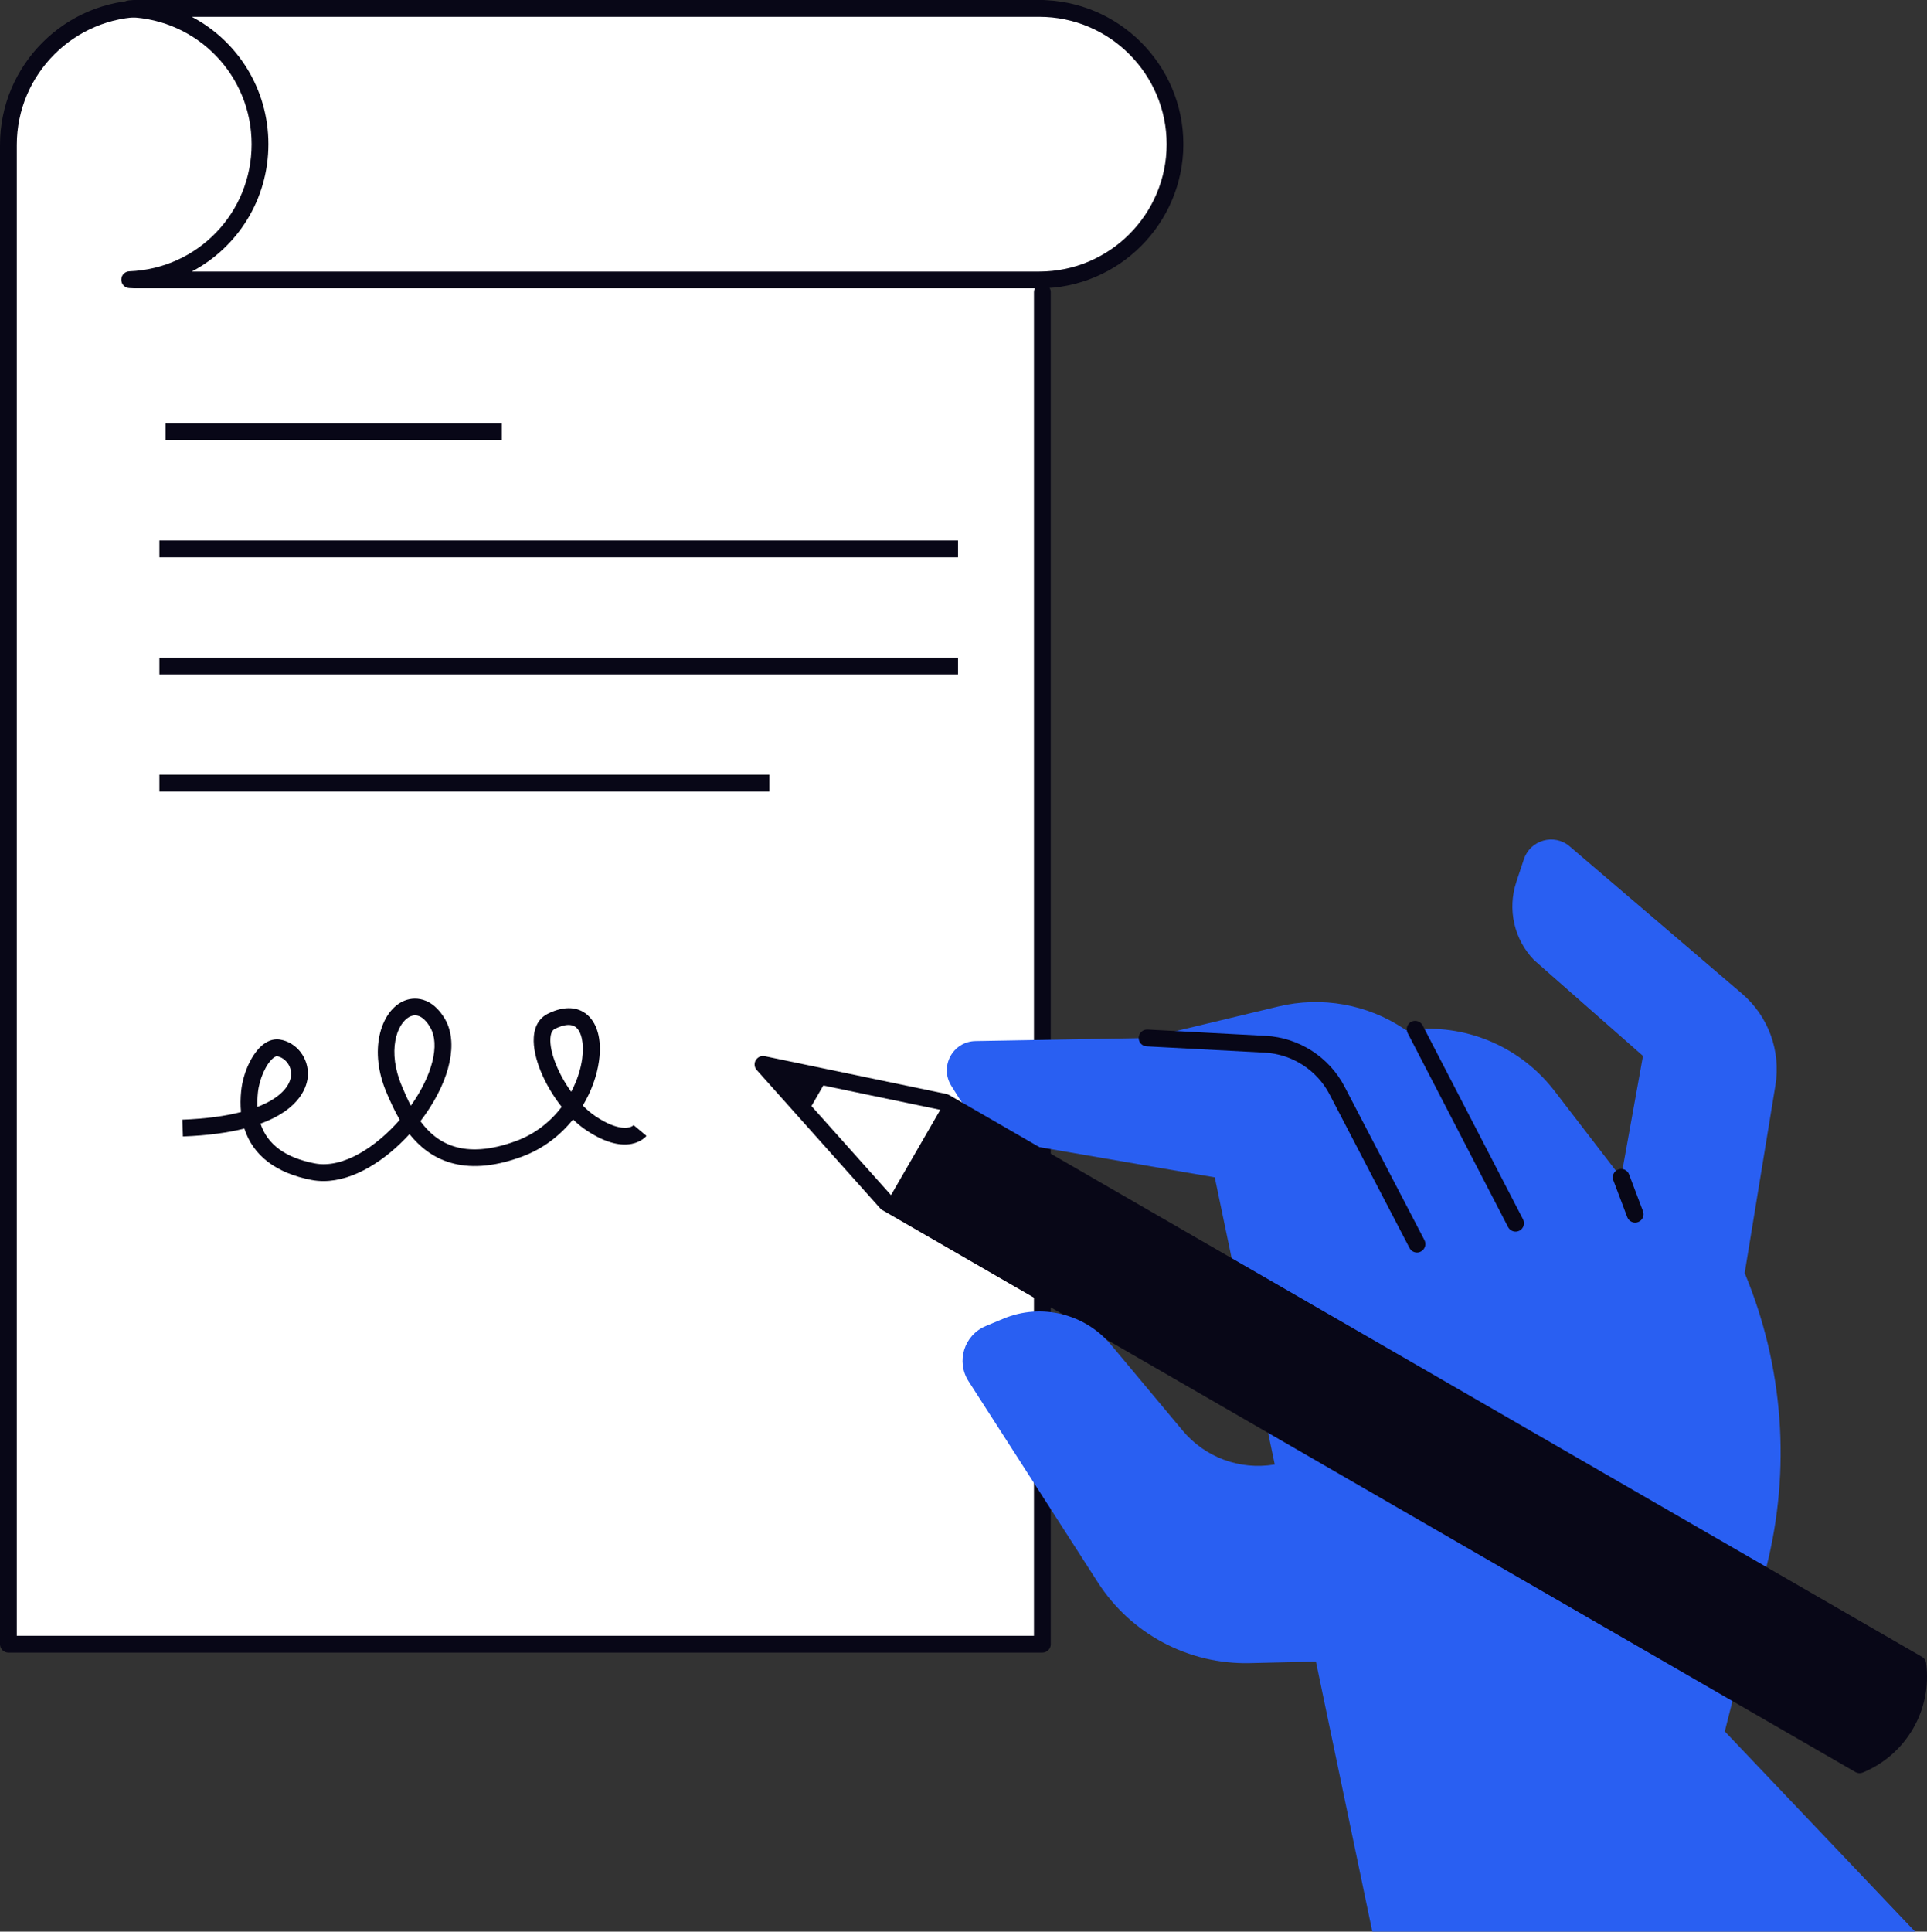 <svg width="229.46" height="229.97" viewBox="0 0 229.46 229.97" fill="none" xmlns="http://www.w3.org/2000/svg" xmlns:xlink="http://www.w3.org/1999/xlink">
    <rect x="0" y="0" width="229.46" height="229.97" fill="#333333" stroke="none"/>
    <desc>
        Created with Pixso.
    </desc>
    <defs>
        <clipPath id="clip2_1642">
            <rect id="Design set-01-22" width="229.46" height="229.97" fill="white"/>
        </clipPath>
    </defs>
    <g clip-path="url(#clip2_1642)">
        <path id="path" d="M124.12 34.78L124.12 195.76L1 195.76L1 17.25C1 8.27 8.27 1 17.25 1L124.12 1L124.12 34.78Z" fill-rule="nonzero" fill="#FFFFFF"/>
        <path id="path" d="M124.12 196.75L1 196.75C0.45 196.75 0 196.3 0 195.75L0 17.25C0 7.74 7.74 0 17.25 0L124.12 0C124.67 0 125.12 0.45 125.12 1C125.12 1.55 124.67 2 124.12 2L17.25 2C8.84 2 2 8.84 2 17.25L2 194.75L123.12 194.75L123.12 34.78C123.12 34.23 123.57 33.78 124.12 33.78C124.67 33.78 125.12 34.23 125.12 34.78L125.12 195.76C125.12 196.3 124.67 196.75 124.12 196.75Z" fill-rule="nonzero" fill="#080717"/>
        <path id="path" d="M123.75 1L16.07 1C15.85 1 15.64 1.02 15.43 1.03C24.06 1.37 30.96 8.45 30.96 17.16C30.96 25.87 24.06 32.95 15.43 33.29C15.64 33.3 15.85 33.32 16.07 33.32L123.74 33.32C132.67 33.32 139.9 26.08 139.9 17.16C139.91 8.24 132.68 1 123.75 1Z" fill-rule="nonzero" fill="#FFFFFF"/>
        <path id="path" d="M123.75 34.33L16.07 34.33C15.92 34.33 15.76 34.32 15.61 34.31L15.4 34.3C14.86 34.28 14.44 33.84 14.44 33.3C14.44 32.76 14.86 32.32 15.4 32.3C23.57 31.98 29.96 25.33 29.96 17.17C29.96 9 23.56 2.36 15.4 2.04C14.86 2.02 14.44 1.58 14.44 1.04C14.44 0.5 14.86 0.06 15.4 0.04L15.62 0.03C15.77 0.01 15.92 0 16.07 0L123.74 0C133.2 0 140.91 7.7 140.91 17.16C140.91 26.62 133.21 34.33 123.75 34.33ZM22.84 32.33L123.75 32.33C132.11 32.33 138.92 25.53 138.92 17.17C138.92 8.81 132.11 2 123.75 2L22.84 2C28.29 4.87 31.96 10.58 31.96 17.16C31.96 23.75 28.29 29.45 22.84 32.33Z" fill-rule="nonzero" fill="#080717"/>
        <rect id="rect" x="19.71" y="50.41" width="40.05" height="2" fill="#080717"/>
        <rect id="rect" x="18.98" y="64.35" width="95.1" height="2" fill="#080717"/>
        <rect id="rect" x="18.98" y="78.29" width="95.1" height="2" fill="#080717"/>
        <rect id="rect" x="18.98" y="92.23" width="72.63" height="2" fill="#080717"/>
        <path id="path" d="M38.52 140.61C38.05 140.61 37.58 140.57 37.11 140.48C32.85 139.67 30.12 137.55 29.1 134.36C27.18 134.84 24.78 135.19 21.78 135.3L21.71 133.3C24.56 133.19 26.87 132.87 28.7 132.39C28.62 131.59 28.63 130.75 28.72 129.86C28.96 127.62 30.05 125.34 31.36 124.33C32.15 123.73 32.86 123.69 33.32 123.76C35.32 124.08 36.78 125.97 36.66 128.08C36.59 129.17 35.92 131.99 31.02 133.77C31.84 136.26 34 137.84 37.49 138.51C40.88 139.15 44.82 136.5 47.6 133.32C46.94 132.19 46.47 131.1 46.11 130.28L46.06 130.16C43.87 125.1 45.31 120.55 47.9 119.25C49.29 118.55 51.45 118.68 52.99 121.33C54.57 124.06 53.65 128.44 50.58 132.77C50.41 133.01 50.24 133.24 50.06 133.48C51.99 136.13 55.22 138.11 61.4 135.86C63.74 135.01 65.57 133.51 66.89 131.78C64.85 129.2 63.41 125.88 63.56 123.51C63.66 121.82 64.52 121.05 65.21 120.7C67.44 119.59 68.88 120.05 69.7 120.63C71.09 121.63 71.69 123.69 71.33 126.29C71.1 128 70.45 129.87 69.4 131.62C69.89 132.12 70.41 132.56 70.94 132.91C73.59 134.68 75.05 134.36 75.45 133.95L76.98 135.23C76.89 135.34 74.78 137.87 69.83 134.57C69.29 134.21 68.75 133.77 68.24 133.27C66.73 135.16 64.67 136.79 62.08 137.73C55.05 140.29 51.09 137.94 48.76 135.02C45.92 138.13 42.14 140.61 38.52 140.61ZM32.98 125.74C32.88 125.74 32.74 125.81 32.58 125.93C31.71 126.6 30.88 128.42 30.71 130.08C30.65 130.68 30.63 131.24 30.66 131.78C33.41 130.71 34.59 129.26 34.66 127.97C34.73 126.77 33.83 125.88 32.98 125.74ZM49.42 120.88C49.22 120.88 49.01 120.93 48.79 121.04C47.24 121.82 46.06 125.15 47.88 129.37L47.93 129.49C48.21 130.15 48.53 130.89 48.92 131.64C51.49 128.01 52.41 124.35 51.24 122.34C50.91 121.74 50.26 120.88 49.42 120.88ZM67.7 122.02C67.16 122.02 66.56 122.25 66.09 122.48C65.97 122.54 65.59 122.73 65.54 123.62C65.44 125.23 66.45 127.81 68.02 129.98C68.72 128.66 69.16 127.28 69.33 126.01C69.57 124.25 69.25 122.77 68.52 122.25C68.28 122.09 68 122.02 67.7 122.02Z" fill-rule="nonzero" fill="#080717"/>
        <path id="path" d="M113.28 129.27L114.09 130.56C116.02 133.66 119.19 135.78 122.78 136.4L144.65 140.17L163.41 229.97L228.04 229.97L205.38 206.13L210.33 186.58C213.28 174.93 212.37 162.65 207.75 151.56L211.41 129.21C212.08 125.12 210.57 120.97 207.41 118.28L186.92 100.77C185.08 99.189 182.23 99.99 181.46 102.289L180.56 105C179.48 108.25 180.29 111.84 182.67 114.299L195.64 125.71L193.03 140.18L185.1 129.87C181.17 124.76 174.92 122 168.5 122.54L167.41 122.63L167.18 122.48C162.79 119.549 157.37 118.59 152.24 119.82L136.57 123.58L116.17 123.94C113.46 123.98 111.84 126.97 113.28 129.27Z" fill-rule="nonzero" fill="#295FF2"/>
        <path id="path" d="M168.73 149.12C168.37 149.12 168.02 148.92 167.84 148.58L158.32 130.29C156.82 127.4 153.86 125.49 150.61 125.32L136.53 124.57C135.98 124.54 135.56 124.07 135.59 123.52C135.62 122.97 136.08 122.55 136.64 122.57L150.72 123.32C154.68 123.53 158.27 125.85 160.1 129.36L169.62 147.65C169.87 148.14 169.68 148.74 169.19 149C169.04 149.08 168.89 149.12 168.73 149.12Z" fill-rule="nonzero" fill="#080717"/>
        <path id="path" d="M180.47 146.63C180.11 146.63 179.76 146.43 179.58 146.09L167.62 122.99C167.37 122.5 167.56 121.9 168.05 121.64C168.54 121.39 169.14 121.58 169.4 122.07L181.36 145.17C181.61 145.66 181.42 146.26 180.93 146.52C180.79 146.59 180.63 146.63 180.47 146.63Z" fill-rule="nonzero" fill="#080717"/>
        <path id="path" d="M194.71 145.56C194.31 145.56 193.93 145.31 193.77 144.91L192.11 140.52C191.91 140 192.17 139.43 192.69 139.23C193.21 139.04 193.78 139.29 193.98 139.81L195.64 144.2C195.84 144.72 195.58 145.29 195.06 145.49C194.95 145.54 194.83 145.56 194.71 145.56Z" fill-rule="nonzero" fill="#080717"/>
        <path id="path" d="M228.36 198.12L112.49 131.22L90.86 126.72L105.57 143.2L221.44 210.1C226.2 208.14 229.04 203.22 228.36 198.12Z" fill-rule="nonzero" fill="#FFFFFF"/>
        <path id="polygon" d="M90.86 126.72L96.1 132.59L98.56 128.32L90.86 126.72Z" fill-rule="nonzero" fill="#080717"/>
        <path id="path" d="M228.36 198.12L112.49 131.22L105.57 143.2L221.44 210.1C226.2 208.14 229.04 203.22 228.36 198.12Z" fill-rule="nonzero" fill="#080717"/>
        <path id="path" d="M221.44 211.1C221.27 211.1 221.09 211.05 220.94 210.97L105.07 144.07C104.98 144.02 104.89 143.95 104.82 143.87L90.11 127.39C89.82 127.07 89.77 126.6 89.99 126.22C90.21 125.85 90.64 125.65 91.06 125.74L112.69 130.24C112.79 130.26 112.89 130.3 112.99 130.35L228.86 197.25C229.13 197.4 229.31 197.68 229.35 197.98C230.1 203.53 227 208.89 221.82 211.02C221.7 211.07 221.57 211.1 221.44 211.1ZM106.21 142.41L221.5 208.97C225.42 207.14 227.79 203.04 227.41 198.72L112.12 132.16L93.62 128.31L106.21 142.41Z" fill-rule="nonzero" fill="#080717"/>
        <path id="path" d="M170.58 197.49L148.83 198C141.53 198.17 134.67 194.53 130.73 188.39L115.33 164.44C113.82 162.09 114.8 158.95 117.38 157.87L119.49 156.99C123.99 155.11 129.2 156.39 132.32 160.13L140.82 170.31C143.48 173.5 147.63 175.04 151.72 174.36L153.31 174.1L170.58 197.49Z" fill-rule="nonzero" fill="#295FF2"/>
    </g>
</svg>
